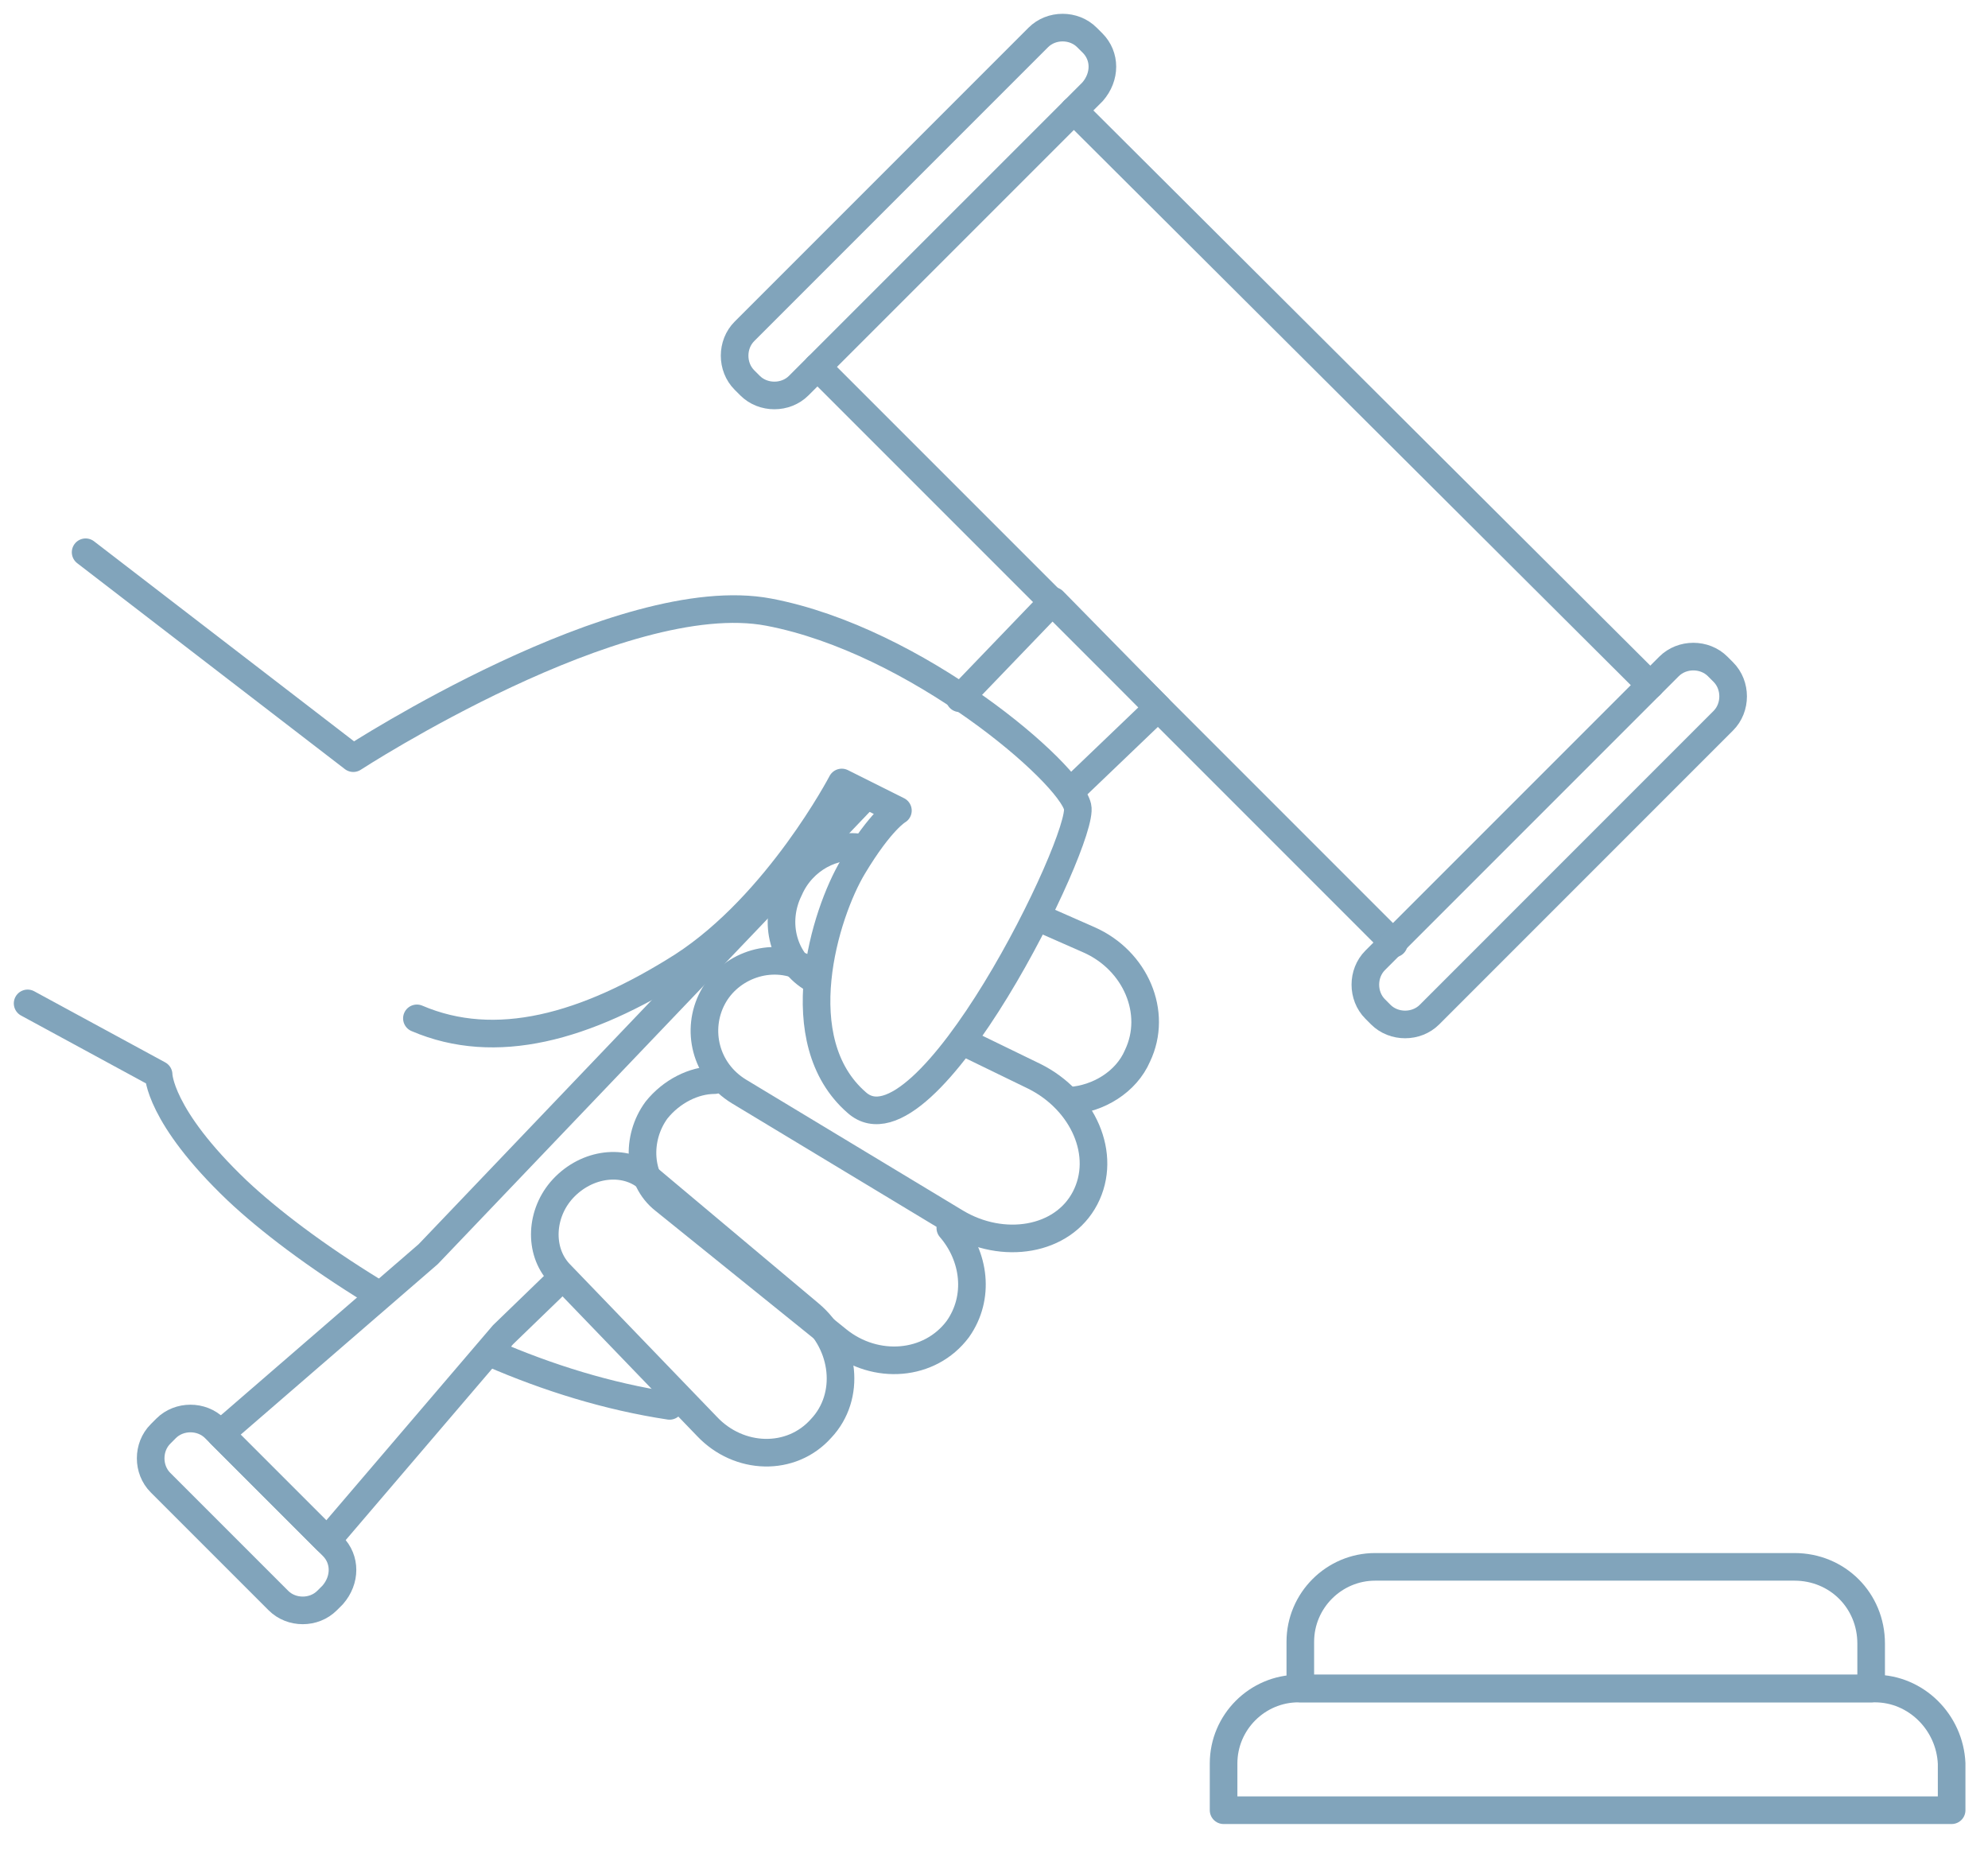 <?xml version="1.0" encoding="UTF-8"?>
<svg xmlns="http://www.w3.org/2000/svg" width="72" height="67" viewBox="0 0 72 67" fill="none">
  <path d="M67.904 61.142H47.026C45.535 61.142 44.315 62.362 44.315 63.854V65.548H70.683V63.854C70.615 62.362 69.395 61.142 67.904 61.142Z" stroke="#81A4BB" stroke-miterlimit="10" stroke-linecap="round" stroke-linejoin="round"></path>
  <path d="M64.989 56.736H49.805C48.314 56.736 47.094 57.956 47.094 59.448V61.142H67.768V59.515C67.768 57.956 66.548 56.736 64.989 56.736Z" stroke="#81A4BB" stroke-miterlimit="10" stroke-linecap="round" stroke-linejoin="round"></path>
  <path d="M31.368 28.809L15.506 45.416L7.982 51.923L11.846 55.787L18.218 48.331L20.251 46.365" stroke="#81A4BB" stroke-miterlimit="10" stroke-linecap="round" stroke-linejoin="round"></path>
  <path d="M38.756 28.673L41.942 25.623L38.146 21.759L34.757 25.284" stroke="#81A4BB" stroke-miterlimit="10" stroke-linecap="round" stroke-linejoin="round"></path>
  <path d="M12.049 55.991L7.778 51.72C7.304 51.246 6.491 51.246 6.016 51.72L5.813 51.924C5.338 52.398 5.338 53.212 5.813 53.686L10.083 57.956C10.558 58.431 11.371 58.431 11.845 57.956L12.049 57.753C12.523 57.211 12.523 56.465 12.049 55.991Z" stroke="#81A4BB" stroke-miterlimit="10" stroke-linecap="round" stroke-linejoin="round"></path>
  <path d="M59.77 24.809L38.892 4" stroke="#81A4BB" stroke-miterlimit="10" stroke-linecap="round" stroke-linejoin="round"></path>
  <path d="M29.605 13.286L50.483 34.164" stroke="#81A4BB" stroke-miterlimit="10" stroke-linecap="round" stroke-linejoin="round"></path>
  <path d="M39.57 1.559L39.366 1.356C38.892 0.881 38.078 0.881 37.604 1.356L26.962 11.998C26.487 12.473 26.487 13.286 26.962 13.761L27.165 13.964C27.639 14.438 28.453 14.438 28.927 13.964L39.57 3.322C40.044 2.779 40.044 2.034 39.57 1.559Z" stroke="#81A4BB" stroke-miterlimit="10" stroke-linecap="round" stroke-linejoin="round"></path>
  <path d="M62.413 24.335L62.21 24.132C61.735 23.657 60.922 23.657 60.447 24.132L49.805 34.774C49.331 35.248 49.331 36.062 49.805 36.536L50.008 36.74C50.483 37.214 51.296 37.214 51.771 36.74L62.413 26.097C62.888 25.623 62.888 24.809 62.413 24.335Z" stroke="#81A4BB" stroke-miterlimit="10" stroke-linecap="round" stroke-linejoin="round"></path>
  <path d="M31.232 30.707C30.215 30.503 29.063 31.113 28.588 32.198C27.978 33.418 28.385 34.842 29.47 35.452" stroke="#81A4BB" stroke-miterlimit="10" stroke-linecap="round" stroke-linejoin="round"></path>
  <path d="M38.756 39.858C39.773 39.79 40.79 39.18 41.197 38.231C41.942 36.672 41.129 34.774 39.434 34.028L37.739 33.282" stroke="#81A4BB" stroke-miterlimit="10" stroke-linecap="round" stroke-linejoin="round"></path>
  <path d="M25.877 39.112C25.131 39.112 24.318 39.519 23.776 40.197C23.03 41.213 23.098 42.705 24.047 43.45L30.351 48.534C31.707 49.619 33.672 49.483 34.689 48.127C35.503 46.975 35.299 45.484 34.418 44.467" stroke="#81A4BB" stroke-miterlimit="10" stroke-linecap="round" stroke-linejoin="round"></path>
  <path d="M29.131 35.045C27.911 34.435 26.419 34.977 25.809 36.13C25.199 37.282 25.538 38.773 26.758 39.519L34.621 44.264C36.316 45.281 38.485 44.942 39.299 43.383C40.112 41.824 39.231 39.858 37.468 38.977L35.096 37.824" stroke="#81A4BB" stroke-miterlimit="10" stroke-linecap="round" stroke-linejoin="round"></path>
  <path d="M13.54 46.772C11.439 45.484 9.744 44.196 8.592 43.111C5.745 40.4 5.745 38.909 5.745 38.909L1 36.333" stroke="#81A4BB" stroke-miterlimit="10" stroke-linecap="round" stroke-linejoin="round"></path>
  <path d="M24.25 50.907C22.014 50.568 19.844 49.89 17.811 49.009" stroke="#81A4BB" stroke-miterlimit="10" stroke-linecap="round" stroke-linejoin="round"></path>
  <path d="M3.101 19.997L12.795 27.453C12.795 27.453 22.488 21.149 27.843 22.166C33.198 23.183 38.756 27.995 39.027 29.215C39.298 30.368 33.537 42.162 31.029 39.925C28.453 37.689 29.876 33.079 30.893 31.385C31.91 29.69 32.52 29.351 32.52 29.351L30.486 28.334C30.486 28.334 28.182 32.74 24.725 34.977C21.2 37.214 17.946 38.095 15.099 36.875" stroke="#81A4BB" stroke-miterlimit="10" stroke-linecap="round" stroke-linejoin="round"></path>
  <path d="M20.386 43.044C19.573 43.925 19.505 45.281 20.251 46.094L25.606 51.652C26.758 52.873 28.656 52.94 29.741 51.72C30.825 50.568 30.622 48.67 29.334 47.585L23.437 42.637C22.623 41.959 21.267 42.095 20.386 43.044Z" stroke="#81A4BB" stroke-miterlimit="10" stroke-linecap="round" stroke-linejoin="round"></path>
</svg>
